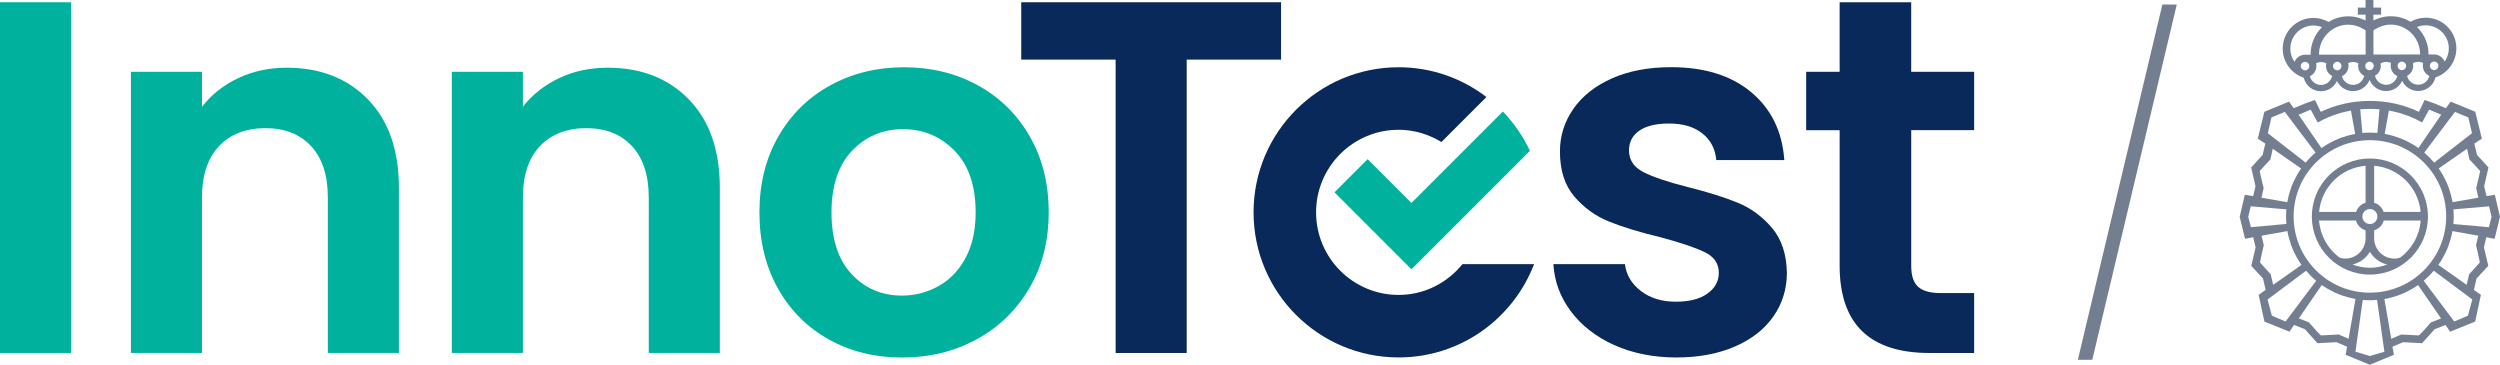 <?xml version="1.0" encoding="UTF-8"?> <svg xmlns="http://www.w3.org/2000/svg" id="Capa_2" data-name="Capa 2" viewBox="0 0 901.33 131.51"><defs><style> .cls-1 { fill: #082959; } .cls-2 { fill: #737f90; } .cls-3 { fill: #00b29d; } </style></defs><g id="Capa_1-2" data-name="Capa 1"><g><g><path class="cls-3" d="M25.62.81v126.44H0V.81h25.62Z"></path><path class="cls-3" d="M132.66,35.85c7.44,7.63,11.16,18.27,11.16,31.93v59.47h-25.62v-55.99c0-8.05-2.01-14.24-6.04-18.57-4.02-4.33-9.52-6.49-16.47-6.49s-12.66,2.16-16.74,6.49c-4.09,4.33-6.13,10.53-6.13,18.57v55.99h-25.62V25.88h25.62v12.62c3.41-4.39,7.78-7.84,13.08-10.34,5.31-2.5,11.13-3.75,17.48-3.75,12.08,0,21.84,3.81,29.28,11.43Z"></path><path class="cls-3" d="M248.36,35.85c7.44,7.63,11.16,18.27,11.16,31.93v59.47h-25.62v-55.99c0-8.05-2.01-14.24-6.04-18.57-4.02-4.33-9.52-6.49-16.47-6.49s-12.66,2.16-16.74,6.49c-4.09,4.33-6.13,10.53-6.13,18.57v55.99h-25.62V25.88h25.62v12.62c3.41-4.39,7.78-7.84,13.08-10.34,5.31-2.5,11.13-3.75,17.48-3.75,12.08,0,21.84,3.81,29.28,11.43Z"></path><path class="cls-3" d="M298.87,122.4c-7.81-4.33-13.94-10.46-18.39-18.39-4.46-7.93-6.68-17.07-6.68-27.44s2.29-19.52,6.86-27.45c4.57-7.93,10.82-14.05,18.75-18.39,7.93-4.32,16.77-6.49,26.53-6.49s18.61,2.17,26.54,6.49c7.93,4.34,14.18,10.46,18.75,18.39,4.58,7.93,6.86,17.08,6.86,27.45s-2.35,19.52-7.05,27.44c-4.7,7.93-11.04,14.06-19.03,18.39-7.99,4.33-16.93,6.5-26.81,6.5s-18.55-2.17-26.35-6.5ZM338.3,103.19c4.09-2.25,7.35-5.64,9.79-10.15,2.44-4.51,3.66-10,3.66-16.47,0-9.64-2.53-17.05-7.6-22.23-5.06-5.18-11.25-7.77-18.57-7.77s-13.45,2.59-18.39,7.77c-4.94,5.19-7.41,12.6-7.41,22.23s2.41,17.05,7.23,22.23c4.82,5.18,10.88,7.77,18.21,7.77,4.63,0,8.99-1.13,13.08-3.39Z"></path><path class="cls-1" d="M689.06,46.92v49.05c0,3.41.82,5.89,2.46,7.41,1.65,1.53,4.42,2.29,8.33,2.29h11.89v21.59h-16.1c-21.59,0-32.39-10.49-32.39-31.47v-48.86h-12.07v-21.04h12.07V.81h25.8v25.07h22.69v21.04h-22.69Z"></path><path class="cls-1" d="M581.99,124.42c-6.58-2.99-11.8-7.04-15.64-12.17-3.84-5.13-5.94-10.8-6.31-17.02h25.8c.49,3.91,2.41,7.13,5.77,9.7,3.35,2.56,7.53,3.84,12.53,3.84s8.7-.97,11.44-2.93c2.74-1.95,4.11-4.45,4.11-7.5,0-3.3-1.68-5.77-5.03-7.41-3.36-1.65-8.7-3.44-16.02-5.4-7.56-1.83-13.75-3.72-18.57-5.67-4.82-1.95-8.96-4.94-12.44-8.97-3.48-4.03-5.22-9.45-5.22-16.29,0-5.61,1.62-10.73,4.85-15.37,3.23-4.63,7.87-8.29,13.91-10.98,6.04-2.68,13.15-4.03,21.32-4.03,12.08,0,21.71,3.02,28.92,9.05,7.2,6.04,11.16,14.18,11.89,24.43h-24.52c-.37-4.03-2.04-7.23-5.03-9.61-2.99-2.37-6.98-3.56-11.99-3.56-4.63,0-8.2.85-10.7,2.56-2.5,1.71-3.75,4.09-3.75,7.14,0,3.41,1.71,6.01,5.13,7.78,3.41,1.77,8.72,3.56,15.92,5.39,7.32,1.83,13.36,3.72,18.12,5.67,4.76,1.95,8.87,4.97,12.35,9.06,3.48,4.08,5.27,9.48,5.4,16.19,0,5.85-1.62,11.1-4.85,15.74-3.23,4.63-7.86,8.27-13.91,10.88-6.04,2.63-13.08,3.94-21.14,3.94s-15.74-1.49-22.33-4.48Z"></path><path class="cls-1" d="M461.87.81v20.68h-34.03v105.77h-25.62V21.49h-34.03V.81h93.69Z"></path><g><path class="cls-3" d="M493.08,57.38l-11.96,11.96,27.75,27.75,42.71-42.71c-2.47-5.26-5.76-10.04-9.75-14.17l-32.96,32.96-15.79-15.79Z"></path><path class="cls-1" d="M527.27,95.23c-5.46,6.72-13.68,11.1-23.01,11.1-16.44,0-29.77-13.33-29.77-29.77s13.33-29.77,29.77-29.77c5.67,0,10.91,1.67,15.42,4.42l16.23-16.23c-8.79-6.71-19.74-10.73-31.65-10.73-28.89,0-52.31,23.42-52.31,52.31s23.42,52.31,52.31,52.31c22.3,0,41.29-13.98,48.82-33.63h-25.8Z"></path></g></g><polygon class="cls-2" points="749.13 129.72 754.33 129.72 784.8 1.63 779.61 1.63 749.13 129.72"></polygon><path class="cls-2" d="M854.42,57.14c-11.56,0-20.93,9.37-20.93,20.93s9.37,20.93,20.93,20.93,20.93-9.37,20.93-20.93-9.37-20.93-20.93-20.93ZM857.12,78.07c0,1.49-1.21,2.7-2.7,2.7s-2.7-1.21-2.7-2.7,1.21-2.7,2.7-2.7,2.7,1.21,2.7,2.7ZM852.87,59.76v13.33c-1.63.51-2.88,1.72-3.42,3.33h-13.34c.8-8.9,7.85-15.91,16.76-16.66ZM843.4,92.81c-4.13-3.09-6.88-7.86-7.31-13.31h13.32c.49,1.71,1.77,3.02,3.46,3.54v2.87c0,4.04-3.27,7.31-7.31,7.31-.97,0-1.57-.17-2.17-.42ZM854.42,96.54c-2.21,0-4.3-.45-6.26-1.16,2.69-.65,4.89-2.29,6.26-4.61,1.37,2.32,3.57,3.96,6.26,4.61-1.96.71-4.05,1.16-6.26,1.16ZM865.43,92.82c-.6.25-1.19.41-2.16.41-4.04,0-7.31-3.27-7.31-7.31h0v-2.87c1.69-.53,2.97-1.84,3.46-3.54h13.32c-.43,5.45-3.18,10.22-7.31,13.31ZM859.38,76.42c-.54-1.61-1.79-2.83-3.42-3.33v-13.33c8.91.75,15.96,7.77,16.76,16.66h-13.34Z"></path><path class="cls-2" d="M899.39,86.09l1.93-7.92-1.85-7.93-3.01.47-.84-3.57,1.55-6.76-4.12-4.52-.97-4.09,2.71-1.77-2.37-9.71-8.9-3.65-1.68,2.37-3.9-1.62-3.77-1.35-2.08,4.28c-5.33-2.52-11.26-3.92-17.55-3.94-.05,0-.09,0-.14,0s-.09,0-.14,0c-6.29.02-12.23,1.42-17.55,3.94l-2.08-4.28-3.77,1.35-3.9,1.62-1.68-2.37-8.9,3.65-2.37,9.71,2.71,1.77-.97,4.09-4.12,4.52,1.55,6.76-.84,3.57-3.01-.47-1.85,7.93,1.93,7.92,2.95-.55.86,3.63-1.57,6.67,4.25,4.59.93,4.09-2.51,1.78,2.07,9.64,9.05,3.65,1.63-2.44,3.94,1.55,4.52,5.04,6.84-.37,3.83,1.63-.52,2.91,8.7,3.6,8.7-3.6-.52-2.91,3.83-1.63,6.84.37,4.52-5.04,3.94-1.55,1.63,2.44,9.05-3.65,2.07-9.64-2.51-1.78.93-4.09,4.25-4.59-1.57-6.67.86-3.63,2.95.55ZM892.89,60.25l1.29,1.42-.47,2.14-.97,4.04.79,3.42-9.3,1.62c-.16-.89-.36-1.76-.58-2.63l-.79-2.53c-.29-.8-.61-1.59-.97-2.36l-1.22-2.36c-.45-.78-.93-1.54-1.44-2.27l10.23-7.12.84,3.85,2.59,2.77ZM881.93,78.09c-.03,15.17-12.34,27.43-27.5,27.43-15.17,0-27.47-12.26-27.5-27.43-.04-15.19,12.25-27.52,27.43-27.55.02,0,.05,0,.07,0s.05,0,.07,0c15.19.03,27.47,12.37,27.43,27.55ZM885.08,40.35l4.84,1.99,1.31,5.68-13.63,10.61c-1.09-1.3-2.29-2.51-3.58-3.61l11.06-14.67ZM861.27,39.86c1.12.2,2.21.44,3.3.74l.34.07,2.93.97c1.05.4,2.07.82,3.08,1.29l2.33,1.22,2.54-4.63,4.36,1.84-8.24,12c-.7-.5-1.42-.96-2.17-1.4l-2.4-1.27c-.8-.37-1.61-.71-2.43-1.02l-2.55-.81c-.85-.22-1.72-.43-2.6-.57l1.51-8.43ZM854.32,39.26s.07,0,.1,0,.07,0,.1,0c1.13,0,2.26.06,3.36.15l-.76,8.53c-.86-.08-1.75-.12-2.63-.13-.03,0-.05,0-.08,0s-.05,0-.08,0c-.88,0-1.77.05-2.63.13l-.76-8.53c1.1-.09,2.23-.15,3.36-.15ZM833.08,39.53l2.54,4.63,2.33-1.22c1.01-.47,2.03-.9,3.08-1.29l2.93-.97.34-.07c1.09-.3,2.18-.53,3.3-.74l1.51,8.43c-.88.14-1.75.35-2.6.57l-2.55.81c-.82.31-1.63.65-2.43,1.02l-2.4,1.27c-.74.44-1.46.9-2.17,1.4l-8.24-12,4.36-1.84ZM818.93,42.34l4.84-1.99,11.06,14.67c-1.3,1.1-2.5,2.31-3.58,3.61l-13.63-10.61,1.31-5.68ZM815.97,60.25l2.59-2.77.84-3.85,10.23,7.12c-.51.73-.99,1.49-1.44,2.27l-1.22,2.36c-.36.77-.68,1.56-.97,2.36l-.79,2.53c-.22.87-.41,1.74-.58,2.63l-9.3-1.62.79-3.42-.97-4.04-.47-2.14,1.29-1.42ZM811.53,81.91l-.97-3.78.92-3.75,12.83,1.1c-.07.86-.11,1.73-.11,2.61,0,.88.04,1.78.12,2.66l-12.79,1.15ZM816.04,96l-1.24-1.39.44-2.16.93-4.07-.81-3.4,9.31-1.66c.16.89.35,1.75.59,2.61l.8,2.53c.3.83.65,1.64,1.01,2.44l1.23,2.34c.46.77.94,1.53,1.46,2.26l-10.2,7.18-.92-3.82-2.6-2.86ZM824.02,115.92l-4.93-2.1-1.57-5.83,13.89-10.37c1.11,1.3,2.32,2.51,3.64,3.62l-11.03,14.69ZM843.12,120.59l-4.12.22-2.24.11-1.51-1.5-2.79-3.19-3.67-1.44,8.29-12.03c.7.5,1.42.96,2.17,1.39l2.49,1.3c.78.36,1.58.69,2.39.99l2.58.79c.83.22,1.67.4,2.51.56l-2.48,14.34-3.61-1.55ZM854.43,128.35l-5.22-1.54,2.64-18.68c.84.08,1.71.11,2.58.11.87,0,1.73-.03,2.58-.11l2.64,18.68-5.22,1.54ZM876.4,116.24l-2.79,3.19-1.51,1.5-2.24-.11-4.12-.22-3.61,1.55-2.48-14.34c.85-.15,1.69-.33,2.51-.56l2.58-.79c.81-.3,1.61-.64,2.39-.99l2.49-1.3c.74-.43,1.47-.9,2.17-1.39l8.29,12.03-3.67,1.44ZM889.77,113.81l-4.93,2.1-11.03-14.69c1.31-1.1,2.53-2.31,3.64-3.62l13.89,10.37-1.57,5.83ZM892.82,96l-2.6,2.86-.92,3.82-10.2-7.18c.52-.73,1-1.49,1.46-2.26l1.23-2.34c.37-.8.71-1.61,1.01-2.44l.8-2.53c.23-.85.43-1.72.59-2.61l9.31,1.66-.81,3.4.93,4.07.44,2.16-1.24,1.39ZM884.53,80.76c.08-.88.11-1.77.12-2.66s-.04-1.75-.11-2.61l12.83-1.1.92,3.75-.97,3.78-12.79-1.15Z"></path><path class="cls-2" d="M882.36,9.6c-2.08-2.08-4.85-3.22-7.79-3.22h-.03c-1.9,0-3.78.5-5.42,1.43l-.08.04-.08-.05c-2.1-1.27-4.52-1.94-6.98-1.94h-.02c-.1,0-.19,0-.29,0-2.87,0-5.73,1.4-5.76,1.42l-.22.11v-2.11s2.78,0,2.78,0v-2.54s-2.79,0-2.79,0V0s-2.82,0-2.82,0v2.74s-2.78,0-2.78,0v2.54s2.79,0,2.79,0v2.12s-.21-.11-.21-.11c-.03-.01-2.86-1.4-5.71-1.4-.12,0-.23,0-.35,0-2.45,0-4.87.68-6.99,1.97l-.08.05-.08-.04c-1.65-.92-3.52-1.41-5.43-1.41-6.1.01-11.04,4.98-11.03,11.08.01,4.73,3.03,8.93,7.5,10.46l.08.03.02.08c.73,2.82,3.27,4.79,6.19,4.79h0c2.39-.01,4.56-1.33,5.65-3.46l.13-.26.13.26c1.11,2.11,3.28,3.42,5.67,3.42,2.5,0,4.79-1.49,5.82-3.77l.14-.3.14.3c1.03,2.28,3.31,3.74,5.8,3.74h.02c2.39,0,4.56-1.32,5.66-3.44l.13-.25.13.25c1.11,2.11,3.27,3.42,5.65,3.42h.02c2.92,0,5.46-1.99,6.17-4.82l.02-.08.08-.03c4.47-1.54,7.47-5.75,7.46-10.48,0-2.96-1.17-5.73-3.26-7.81ZM855.75,10.91s2.77-2.04,6.08-2.04c.05,0,.11,0,.15,0,5.79,0,10.52,4.76,10.54,10.62v.15h-3.02s-13.79.03-13.79.03v-.15s-.02-8.57-.02-8.57l.06-.04ZM827.36,22.06l-.11.24-.15-.22c-.89-1.35-1.36-2.92-1.36-4.54-.02-4.58,3.71-8.32,8.3-8.34.97,0,1.95.17,2.89.51l.22.08-.16.17c-2.54,2.59-3.94,6.01-3.94,9.62v.15h-2c-1.58,0-3.02.92-3.69,2.34ZM831.05,25.36c-.85,0-1.54-.69-1.54-1.53,0-.41.16-.79.44-1.08.29-.29.68-.45,1.09-.45h.01c.4,0,.78.16,1.07.45.29.29.45.67.45,1.08,0,.85-.69,1.54-1.53,1.54ZM840.78,27.52c-.47,1.82-2.11,3.1-3.98,3.1-1.38,0-2.66-.68-3.42-1.82-.26-.4-.44-.79-.55-1.19l-.03-.12.11-.06c1.38-.71,2.23-2.1,2.22-3.64,0-.29-.03-.6-.1-.89l-.03-.12.11-.05c.55-.24,1.13-.34,1.73-.36.6,0,1.2.14,1.76.41l.11.05-.03.12c-.06.27-.08.54-.08.83,0,1.49.81,2.86,2.12,3.56l.1.06-.03.11ZM842.66,25.34h0c-.84,0-1.52-.69-1.53-1.53,0-.85.68-1.54,1.52-1.54h0c.84,0,1.53.69,1.54,1.54,0,.85-.68,1.53-1.54,1.54ZM852.35,27.48c-.46,1.84-2.09,3.12-3.99,3.12h-.02c-1.83,0-3.46-1.23-3.97-2.99l-.03-.12.11-.06c1.4-.7,2.27-2.1,2.27-3.66,0-.31-.03-.62-.1-.91l-.03-.12.11-.05c.51-.23,1.05-.34,1.62-.34.67,0,1.29.15,1.87.44l.1.05-.02.11c-.06.27-.09.54-.09.82,0,1.46.8,2.82,2.08,3.54l.1.06-.03.11ZM850.18,19.69l-14.1.03v-.15c0-5.87,4.71-10.65,10.51-10.67.05,0,.1,0,.15,0,3.31,0,6.05,1.99,6.08,2.01l.06.04v.08s.01,8.65.01,8.65h-2.72ZM854.29,25.32c-.85,0-1.54-.69-1.54-1.53,0-.85.69-1.54,1.54-1.54s1.53.68,1.53,1.53c0,.84-.68,1.53-1.52,1.54ZM864.26,27.56c-.5,1.77-2.12,3.01-3.96,3.01h0c-1.92,0-3.57-1.3-4.01-3.16l-.03-.11.1-.06c1.23-.72,2-2.06,1.99-3.49,0-.29-.02-.55-.07-.77l-.02-.11.1-.05c.58-.32,1.24-.49,1.94-.5.56,0,1.1.11,1.62.32l.12.05-.03.12c-.06.29-.09.59-.09.92,0,1.56.88,2.96,2.28,3.65l.11.06-.03.12ZM865.96,25.29c-.84,0-1.53-.69-1.54-1.53,0-.41.16-.79.44-1.08.29-.29.68-.45,1.09-.45.85,0,1.52.67,1.54,1.53,0,.85-.69,1.53-1.54,1.53ZM875.83,27.52c-.49,1.78-2.12,3.02-3.97,3.02h-.01c-1.88,0-3.51-1.27-3.99-3.08l-.03-.11.1-.06c1.3-.72,2.11-2.08,2.11-3.56,0-.28-.03-.56-.09-.84l-.03-.12.11-.05c.56-.28,1.17-.42,1.81-.42.57,0,1.14.11,1.68.34l.11.05-.03.12c-.07.29-.1.59-.09.89,0,1.55.86,2.94,2.24,3.63l.11.05-.03.12ZM877.59,25.26c-.85,0-1.54-.69-1.54-1.53s.69-1.53,1.53-1.54c.86,0,1.54.67,1.54,1.53,0,.85-.69,1.54-1.53,1.54ZM881.53,21.96l-.15.23-.12-.24c-.68-1.41-2.12-2.32-3.68-2.32h-2.02s0-.14,0-.14c-.01-3.62-1.43-7.03-3.99-9.6l-.16-.16.22-.08c.92-.35,1.89-.52,2.9-.52h.02c2.21,0,4.3.86,5.87,2.42,1.58,1.57,2.45,3.65,2.45,5.88,0,1.62-.46,3.19-1.34,4.55Z"></path></g></g></svg> 